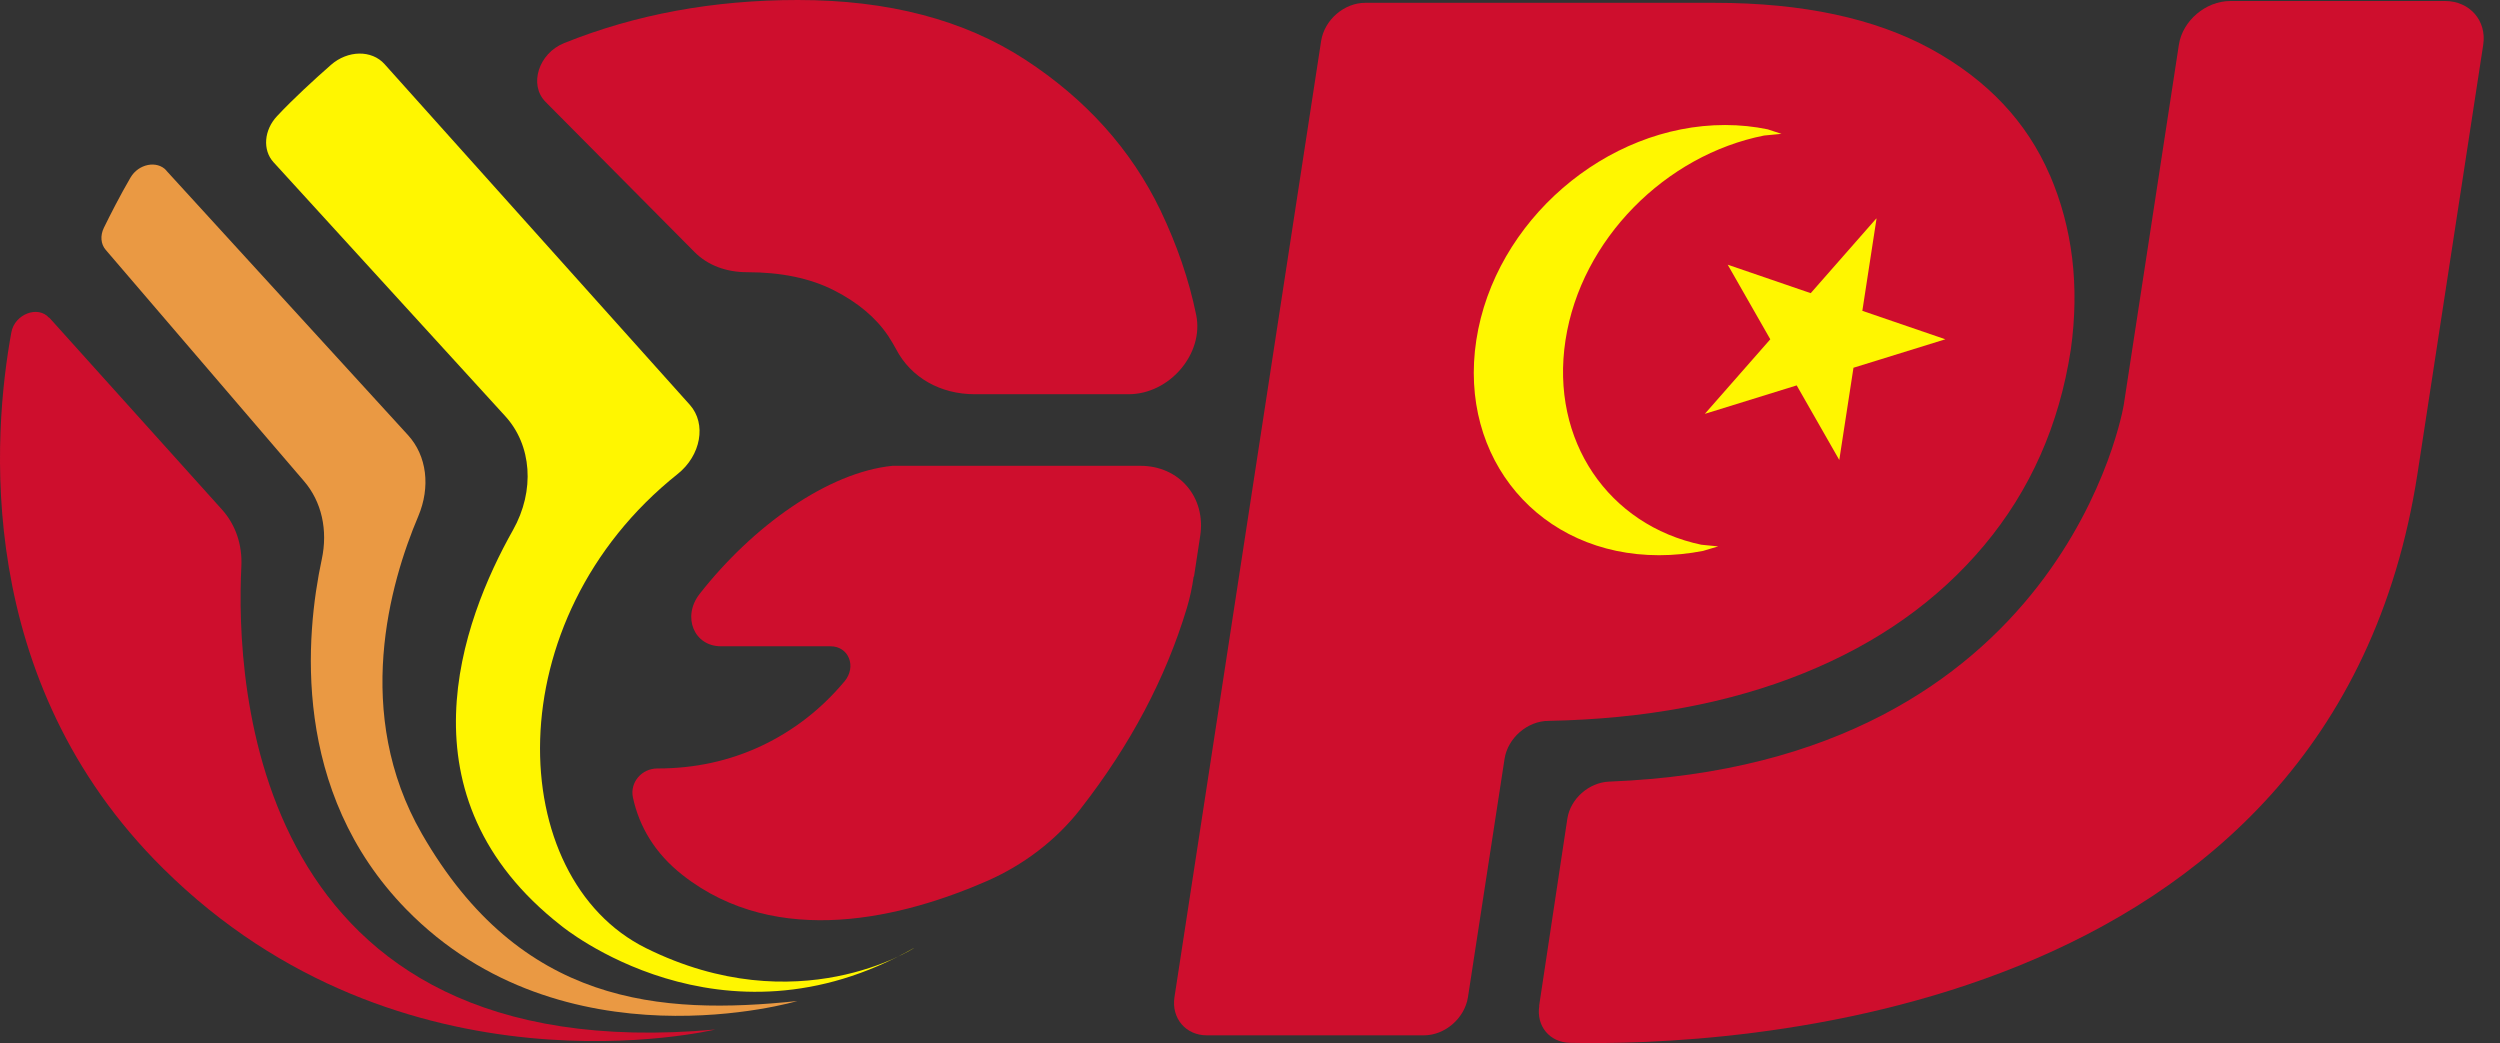 <svg width="139" height="58" viewBox="0 0 139 58" fill="none" xmlns="http://www.w3.org/2000/svg">
<rect x="0" y="0" width="139" height="58" fill="#333333" stroke="none"/>
<g clip-path="url(#clip0_2347_5614)">
<path d="M113.967 9.728C112.694 6.776 110.502 4.452 107.372 2.731C104.243 1.018 100.23 0.157 95.327 0.157H75.907C74.736 0.157 73.64 1.101 73.455 2.277L65.3 55.445C65.124 56.612 65.922 57.565 67.102 57.565H79.166C80.337 57.565 81.433 56.621 81.618 55.445L83.652 42.2C83.829 41.033 84.925 40.08 86.104 40.08C91.426 39.978 96.153 39.099 100.277 37.432C104.4 35.766 107.744 33.397 110.317 30.324C112.889 27.251 114.496 23.622 115.137 19.438C115.629 15.912 115.239 12.672 113.967 9.719V9.728Z" fill="#CE0E2D"/>
<path d="M85.575 55.927L87.144 45.523C87.311 44.412 88.342 43.505 89.466 43.458C114.83 42.477 118.081 22.511 118.081 22.511L121.145 2.49C121.35 1.148 122.641 0.056 124.015 0.056H135.94C137.315 0.056 138.272 1.148 138.067 2.49L134.417 26.306C129.727 56.889 95.791 58.167 87.283 57.981C86.16 57.954 85.407 57.047 85.584 55.927H85.575Z" fill="#CE0E2D"/>
<path fill-rule="evenodd" clip-rule="evenodd" d="M95.912 6.951C96.738 6.951 97.537 7.035 98.289 7.192L99.051 7.442L98.085 7.535C92.615 8.618 87.906 13.301 87.042 18.911C86.179 24.52 89.457 29.204 94.593 30.287L95.531 30.379L94.695 30.629C93.887 30.787 93.07 30.87 92.243 30.87C85.621 30.87 81.07 25.51 82.083 18.911C83.095 12.302 89.29 6.951 95.912 6.951Z" fill="#FFF700"/>
<path fill-rule="evenodd" clip-rule="evenodd" d="M104.335 12.153L103.546 17.282L108.162 18.864L103.053 20.447L102.264 25.575L99.896 21.428L94.788 23.011L98.428 18.864L96.06 14.717L100.676 16.3L104.317 12.153H104.335Z" fill="#FFF600"/>
<path d="M41.533 15.134C43.428 15.134 45.044 15.467 46.372 16.143C47.7 16.819 48.713 17.67 49.391 18.689C49.548 18.929 49.697 19.179 49.827 19.42C50.645 20.993 52.288 21.919 54.192 21.919H62.746C65.04 21.919 66.953 19.651 66.507 17.504C66.108 15.551 65.439 13.616 64.52 11.691C62.895 8.321 60.387 5.526 56.997 3.314C53.598 1.101 49.391 0 44.357 0C39.676 0 35.339 0.796 31.364 2.397C29.952 2.962 29.386 4.711 30.333 5.665L38.617 14.014C39.36 14.764 40.4 15.134 41.533 15.134C41.533 15.134 41.543 15.134 41.552 15.134H41.533Z" fill="#CE0E2D"/>
<path d="M66.387 32.055L66.73 29.805C67.065 27.649 65.569 25.899 63.405 25.899H49.623C46.047 26.26 41.868 29.231 38.896 33.026C37.911 34.295 38.589 35.933 40.084 35.933H46.177C47.189 35.933 47.645 37.062 46.948 37.895C46.948 37.895 46.939 37.905 46.929 37.914C45.638 39.45 44.106 40.635 42.323 41.477C40.54 42.311 38.626 42.727 36.565 42.727C36.565 42.727 36.555 42.727 36.546 42.727C35.682 42.727 35.014 43.495 35.19 44.338C35.543 45.967 36.416 47.448 37.948 48.651C43.252 52.816 50.282 50.993 54.898 48.975C56.895 48.096 58.706 46.735 60.071 44.986C60.071 44.986 60.08 44.967 60.09 44.958C62.848 41.422 64.817 37.701 65.987 33.813C66.164 33.23 66.284 32.647 66.368 32.055H66.387Z" fill="#CE0E2D"/>
<path d="M50.812 52.715C50.812 52.715 44.366 56.908 35.915 52.715C28.057 48.818 27.5 34.461 37.679 26.353C38.97 25.325 39.295 23.567 38.357 22.511L21.38 3.564C20.665 2.768 19.336 2.786 18.398 3.61C17.46 4.434 16.299 5.498 15.408 6.452C14.674 7.229 14.591 8.34 15.204 9.016L28.085 23.131C29.571 24.751 29.757 27.278 28.522 29.472C25.652 34.563 22.058 44.319 31.197 51.465C31.197 51.465 40.075 58.833 50.802 52.715H50.812Z" fill="#FFF600"/>
<path d="M9.241 9.478L22.68 24.187C23.739 25.344 23.943 27.075 23.256 28.704C21.677 32.425 19.606 39.672 23.46 46.365C28.94 55.89 36.704 56.454 44.329 55.658C44.329 55.658 31.336 59.509 22.587 50.558C16.169 43.986 16.996 35.285 17.888 31.11C18.241 29.481 17.888 27.889 16.894 26.741L5.879 13.894C5.6 13.57 5.563 13.098 5.777 12.663C6.12 11.959 6.687 10.848 7.254 9.876C7.699 9.108 8.73 8.905 9.25 9.478H9.241Z" fill="#EA9943"/>
<path d="M2.74 17.661L12.352 28.343C13.095 29.176 13.476 30.277 13.42 31.481C13.095 37.942 13.931 59.564 39.769 57.241C39.769 57.241 22.355 61.462 9.065 48.281C-1.532 37.794 -0.39 24.048 0.632 18.476C0.817 17.467 2.108 16.967 2.73 17.67L2.74 17.661Z" fill="#CE0E2D"/>
</g>
<defs>
<clipPath id="clip0_2347_5614">
<rect width="138.095" height="58" fill="white"/>
</clipPath>
</defs>
</svg>

